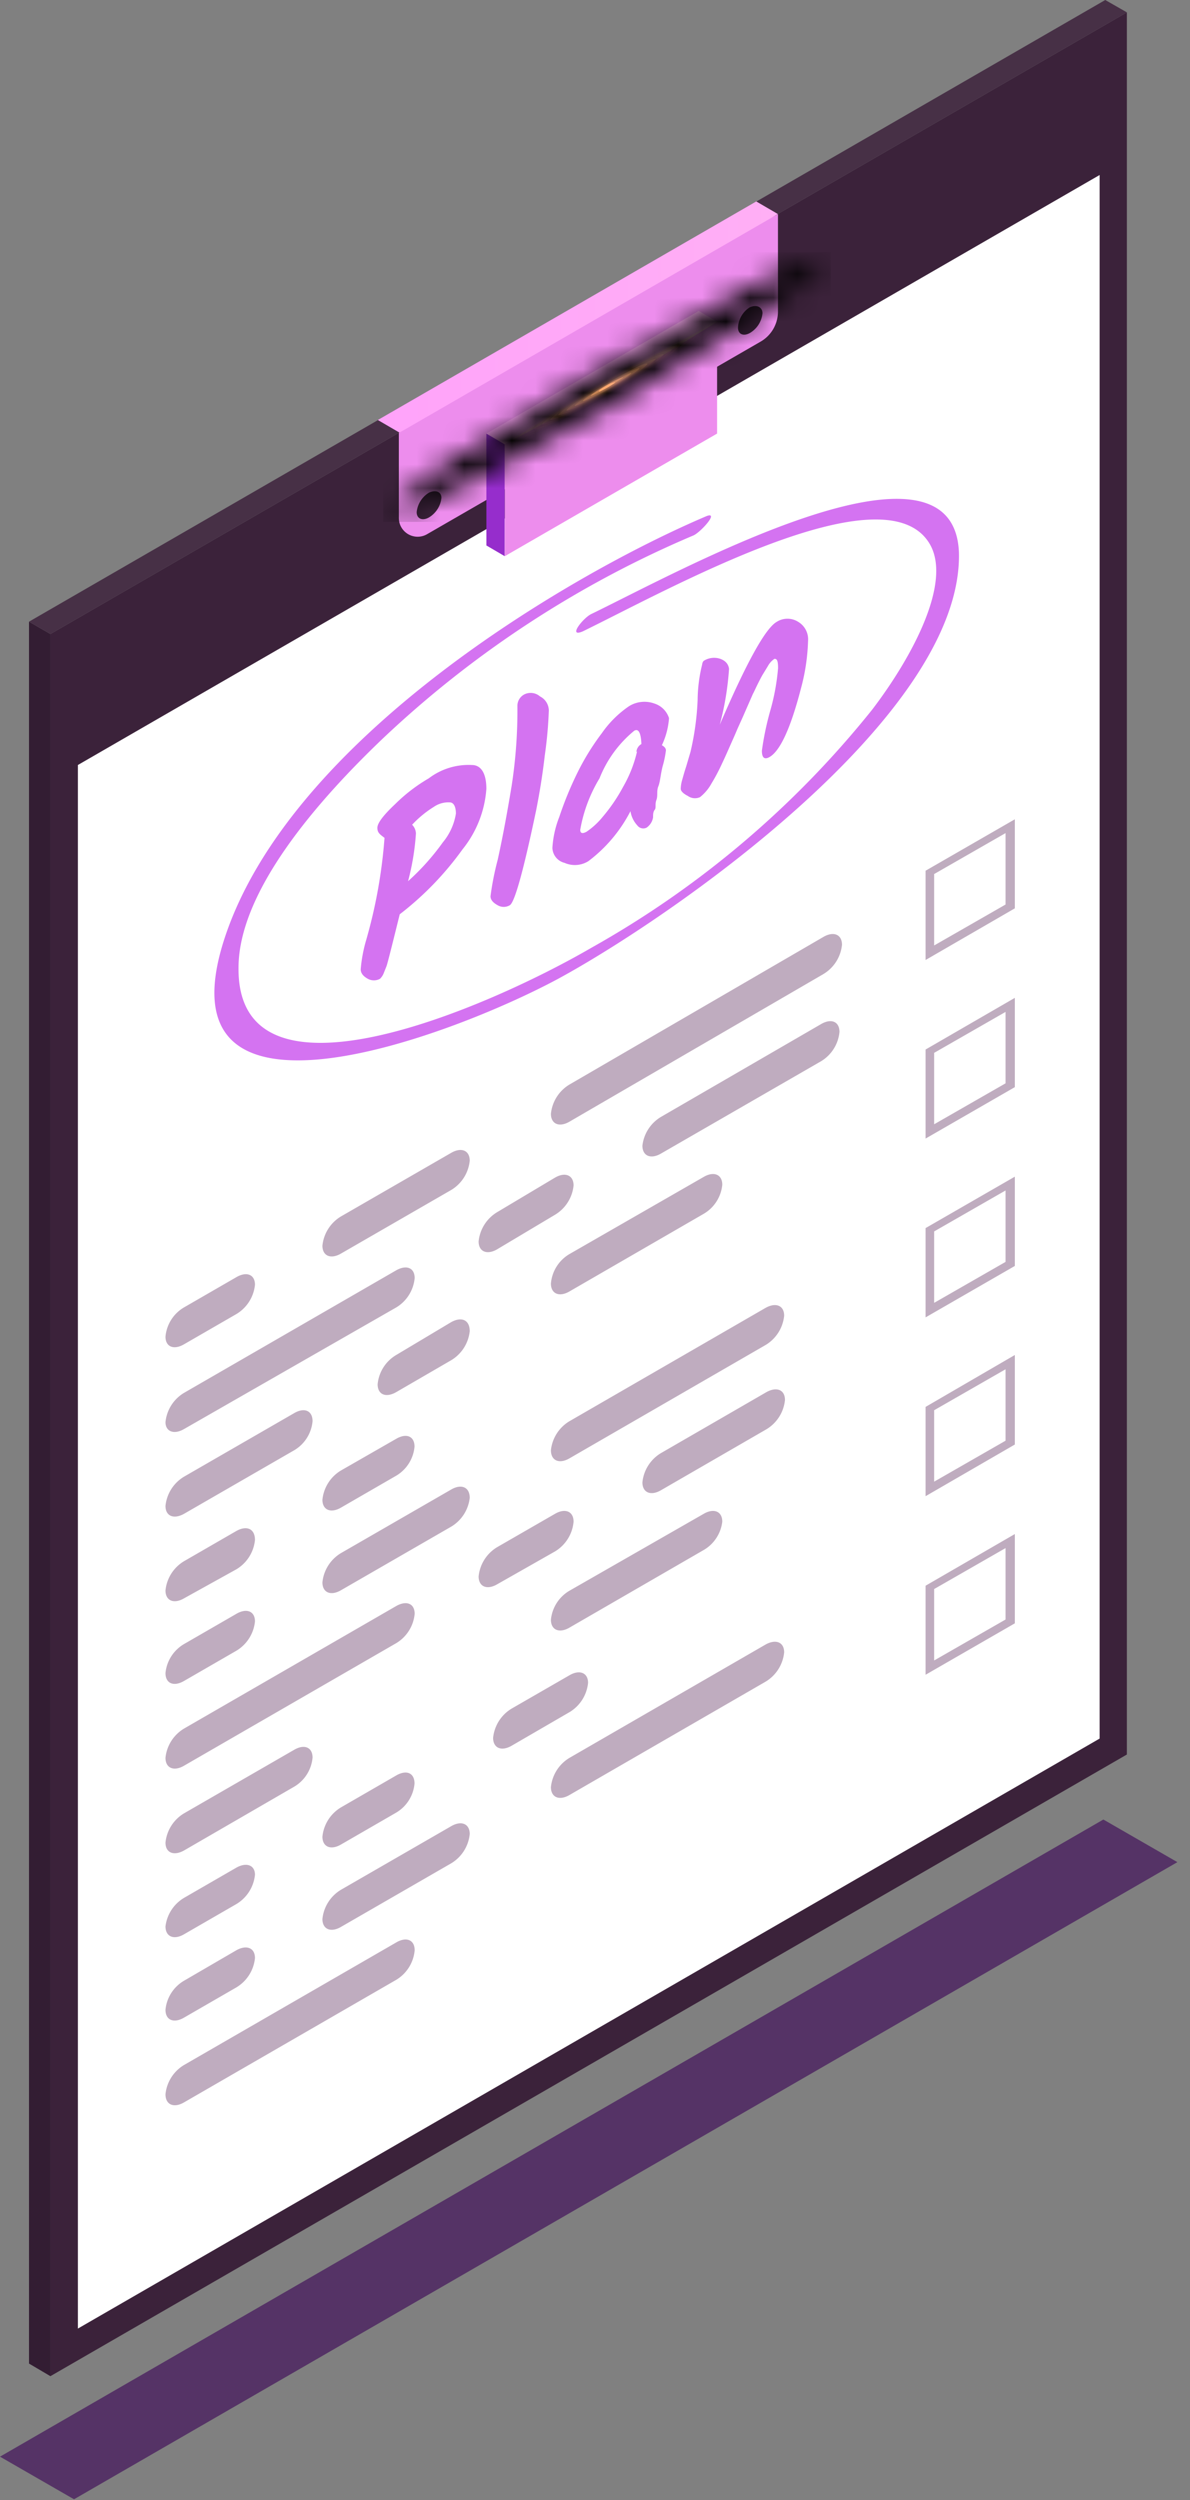 <?xml version="1.0" encoding="UTF-8"?> <svg xmlns="http://www.w3.org/2000/svg" width="50" height="105" fill="none"><rect width="100%" height="100%" fill="#808080" stroke="none"/><path fill="#3A0155" d="M49.47 78.21 3.11 104.97 0 103.18l46.36-26.76 3.11 1.79Z" opacity=".6" style="mix-blend-mode:multiply"></path><path fill="#331D33" d="m2.119 99.8-.9-.53V26.11l.9.52V99.8Z"></path><path fill="#3B223A" d="M47.347 73.69 2.117 99.8V26.63L47.347.52v73.17Z"></path><path fill="#473046" d="m2.119 26.63-.9-.52L46.439 0l.91.52-45.23 26.11Z"></path><path fill="#ED8DED" d="M32.688 13.1V9l-6 2.92-9.93 6.26v3.58a.79.79 0 0 0 1.18.68l14-8.08a1.46 1.46 0 0 0 .75-1.26Z"></path><path fill="url(#a)" d="m16.785 18.17-.91-.53 15.9-9.18.91.53-15.9 9.18Z"></path><path fill="#3B223A" d="M32.038 13.16a1.09 1.09 0 0 1-.52.82c-.28.16-.51.06-.51-.22a1.07 1.07 0 0 1 .49-.85c.31-.14.54 0 .54.25ZM18.548 20.91a1.09 1.09 0 0 1-.52.82c-.28.16-.52.06-.52-.22a1.08 1.08 0 0 1 .52-.82c.29-.13.52-.03.52.22Z"></path><path fill="#fff" d="m3.273 32.13 42.93-24.78v65.67L3.273 97.8V32.13Z"></path><path fill="#962DCC" d="m21.207 18.66-.77-.45v4.7l.77.45v-4.7Z"></path><path fill="#ED8DED" d="m30.13 18.21-8.92 5.15v-4.7l8.92-5.15v4.7Z"></path><path fill="url(#b)" d="m21.207 18.66-.77-.45 8.92-5.15.77.45-4.84 2.8-4.08 2.35Z"></path><path fill="#D473F1" d="M15.156 40.71c0 .16.1.29.3.4a.531.531 0 0 0 .51 0 .661.661 0 0 0 .15-.22l.12-.3c.05-.13.23-.86.56-2.19a13.004 13.004 0 0 0 2.64-2.73 4.561 4.561 0 0 0 1-2.54c0-.61-.2-1-.61-1a2.76 2.76 0 0 0-1.81.56 6.995 6.995 0 0 0-1.41 1.08c-.5.47-.75.8-.75 1 0 .2.1.27.3.42a21.166 21.166 0 0 1-.79 4.36 6.149 6.149 0 0 0-.21 1.16Zm2.16-6.07c.269-.29.575-.542.91-.75a1.07 1.07 0 0 1 .67-.19c.17 0 .26.19.26.47a2.51 2.51 0 0 1-.55 1.21 10 10 0 0 1-1.46 1.63c.174-.655.285-1.324.33-2a.54.54 0 0 0-.16-.37ZM22.04 29.16a.54.54 0 0 0-.3.49c.01 1.118-.07 2.235-.24 3.34-.2 1.22-.4 2.27-.59 3.13-.133.5-.233 1.008-.3 1.52 0 .15.1.27.3.38a.5.5 0 0 0 .51 0c.206-.12.576-1.453 1.11-4 .13-.66.26-1.42.36-2.29.091-.626.148-1.257.17-1.89a.67.67 0 0 0-.37-.59.6.6 0 0 0-.65-.09ZM27.5 29.55a1.228 1.228 0 0 0-1.07.11 4.409 4.409 0 0 0-1.14 1.13 10.263 10.263 0 0 0-1.07 1.75c-.278.573-.519 1.165-.72 1.77a4.23 4.23 0 0 0-.29 1.3.67.67 0 0 0 .51.63 1.071 1.071 0 0 0 1-.07 6.14 6.14 0 0 0 1.77-2.1c.035.225.136.434.29.6a.31.31 0 0 0 .39.09.65.65 0 0 0 .27-.43c0-.12 0-.23.07-.32s0-.22.07-.41c.07-.19 0-.37.08-.57.08-.2.09-.48.18-.84.065-.22.112-.443.14-.67 0-.09-.06-.16-.17-.22.17-.358.272-.745.3-1.14a.946.946 0 0 0-.61-.61Zm-.73 2a5.43 5.43 0 0 1-.59 1.5 7.11 7.11 0 0 1-.85 1.25 3.21 3.21 0 0 1-.68.63c-.18.1-.27.07-.27-.08a6.23 6.23 0 0 1 .81-2.16 4.92 4.92 0 0 1 1.46-2c.18-.1.28.09.3.56a.41.41 0 0 0-.21.34l.03-.04ZM30.262 27.67a.811.811 0 0 0-.7.09.27.27 0 0 0-.06.15 6.415 6.415 0 0 0-.19 1.49c-.03.735-.131 1.465-.3 2.18l-.18.61c-.08.24-.13.43-.17.57-.036.12-.056.245-.06.37 0 .09.1.2.3.3a.51.51 0 0 0 .51.05c.196-.156.36-.35.48-.57.163-.267.31-.545.44-.83.12-.25.23-.5.34-.75.11-.25.22-.49.31-.71l.23-.51.21-.48.21-.48c.06-.11.12-.25.2-.41.08-.16.15-.3.21-.4l.22-.36a.859.859 0 0 1 .28-.31c.1 0 .15.07.15.39a9.293 9.293 0 0 1-.34 1.83c-.15.538-.264 1.086-.34 1.64 0 .3.11.39.33.26.44-.26.88-1.21 1.31-2.87.179-.652.28-1.324.3-2a.852.852 0 0 0-.41-.8.84.84 0 0 0-.91 0c-.474.273-1.27 1.713-2.39 4.32.207-.768.337-1.556.39-2.35-.027-.2-.15-.34-.37-.42Z"></path><path fill="#D473F1" d="M24.842 25.79c-.35.17-1 1-.36.73 3.65-1.78 12.64-6.82 14.56-3.71 1 1.61-.72 4.8-2.4 7a40.388 40.388 0 0 1-11.8 10c-4.34 2.52-14.88 7.1-14.82.84 0-3.25 3.39-7.08 6.05-9.62a43.851 43.851 0 0 1 13.06-8.54c.29-.12 1.09-1 .57-.82-5.8 2.46-17.53 9.36-20.27 17.75-2.86 8.78 9.51 4.11 14 1.7 4.64-2.51 17-11 16.86-17.89-.18-5.66-11.79.79-15.45 2.56Z"></path><path fill="#BFACBF" d="m23.928 47.11 10.67-6.2a1.62 1.62 0 0 0 .78-1.23c0-.43-.35-.58-.78-.33l-10.67 6.2a1.62 1.62 0 0 0-.78 1.23c0 .43.35.58.78.33ZM18.957 48.42l-4.63 2.67a1.62 1.62 0 0 0-.78 1.23c0 .43.35.58.78.33l4.63-2.67a1.62 1.62 0 0 0 .78-1.23c0-.43-.35-.58-.78-.33ZM7.733 56.46l2.2-1.27a1.62 1.62 0 0 0 .78-1.23c0-.43-.35-.57-.78-.32l-2.2 1.27a1.589 1.589 0 0 0-.78 1.23c0 .43.35.57.78.32ZM26.992 48.12c0 .43.35.58.78.33l6.73-3.88a1.61 1.61 0 0 0 .77-1.23c0-.43-.34-.58-.77-.33l-6.73 3.9a1.62 1.62 0 0 0-.78 1.21ZM23.32 51.02a1.62 1.62 0 0 0 .78-1.23c0-.43-.35-.58-.78-.33l-2.43 1.45a1.62 1.62 0 0 0-.78 1.23c0 .43.35.58.78.33l2.43-1.45ZM7.733 60.02l8.92-5.11a1.611 1.611 0 0 0 .77-1.23c0-.43-.34-.57-.77-.33l-8.92 5.15a1.62 1.62 0 0 0-.78 1.23c0 .39.35.54.78.29ZM23.928 52.67a1.59 1.59 0 0 0-.78 1.24c0 .43.35.58.78.33l5.64-3.26a1.59 1.59 0 0 0 .78-1.22c0-.43-.35-.58-.78-.33l-5.64 3.24ZM18.957 55.53l-2.31 1.38a1.6 1.6 0 0 0-.78 1.23c0 .43.34.58.78.33l2.31-1.34a1.62 1.62 0 0 0 .78-1.22c0-.48-.35-.62-.78-.38ZM12.363 59.35l-4.63 2.67a1.62 1.62 0 0 0-.78 1.23c0 .43.35.57.78.33l4.63-2.67a1.58 1.58 0 0 0 .77-1.22c0-.44-.34-.59-.77-.34ZM16.647 60.43l-2.32 1.33a1.62 1.62 0 0 0-.78 1.23c0 .43.35.58.78.33l2.32-1.34a1.58 1.58 0 0 0 .77-1.22c0-.44-.34-.58-.77-.33ZM9.933 64.3l-2.2 1.27a1.62 1.62 0 0 0-.78 1.23c0 .43.35.58.78.33l2.2-1.22a1.62 1.62 0 0 0 .78-1.23c0-.48-.35-.62-.78-.38ZM23.928 61.25l8.24-4.76a1.62 1.62 0 0 0 .78-1.23c0-.43-.35-.57-.78-.33l-8.24 4.76a1.62 1.62 0 0 0-.78 1.22c0 .44.35.59.78.34ZM18.957 62.56l-4.63 2.67a1.62 1.62 0 0 0-.78 1.23c0 .43.35.58.78.33l4.63-2.67a1.62 1.62 0 0 0 .78-1.21c0-.45-.35-.6-.78-.35ZM7.733 70.6l2.2-1.27a1.621 1.621 0 0 0 .78-1.23c0-.43-.35-.57-.78-.32l-2.2 1.27a1.59 1.59 0 0 0-.78 1.22c0 .44.35.58.78.33ZM26.992 62.26c0 .43.35.58.78.33l4.43-2.56a1.62 1.62 0 0 0 .78-1.23c0-.43-.35-.57-.78-.33l-4.43 2.56a1.62 1.62 0 0 0-.78 1.23ZM23.32 65.16a1.62 1.62 0 0 0 .78-1.25c0-.43-.35-.58-.78-.33l-2.43 1.4a1.62 1.62 0 0 0-.78 1.23c0 .43.35.58.78.33l2.43-1.38ZM7.733 74.16l8.92-5.15a1.61 1.61 0 0 0 .77-1.23c0-.43-.34-.57-.77-.33l-8.92 5.15a1.62 1.62 0 0 0-.78 1.23c0 .43.35.58.78.33ZM23.928 66.81a1.59 1.59 0 0 0-.78 1.22c0 .43.35.58.78.33l5.64-3.26a1.59 1.59 0 0 0 .78-1.19c0-.43-.35-.58-.78-.33l-5.64 3.23ZM12.363 73.49l-4.63 2.67a1.62 1.62 0 0 0-.78 1.23c0 .43.35.57.78.33l4.63-2.68a1.58 1.58 0 0 0 .77-1.22c0-.43-.34-.58-.77-.33ZM23.929 70.36l-2.43 1.4a1.62 1.62 0 0 0-.78 1.23c0 .43.35.58.78.33l2.43-1.41a1.62 1.62 0 0 0 .78-1.23c0-.42-.35-.57-.78-.32ZM16.647 74.57l-2.32 1.34a1.62 1.62 0 0 0-.78 1.23c0 .43.35.58.78.33l2.32-1.34a1.58 1.58 0 0 0 .77-1.22c0-.45-.34-.59-.77-.34ZM9.933 78.44l-2.2 1.27a1.621 1.621 0 0 0-.78 1.2c0 .43.35.58.78.33l2.2-1.27a1.62 1.62 0 0 0 .78-1.23c0-.4-.35-.54-.78-.3ZM23.928 75.39l8.24-4.76a1.622 1.622 0 0 0 .78-1.23c0-.43-.35-.57-.78-.33l-8.24 4.76a1.62 1.62 0 0 0-.78 1.23c0 .43.35.58.78.33ZM18.957 76.7l-4.63 2.67a1.62 1.62 0 0 0-.78 1.23c0 .43.35.58.78.33l4.63-2.67a1.62 1.62 0 0 0 .78-1.23c0-.43-.35-.58-.78-.33ZM7.733 84.74l2.2-1.27a1.62 1.62 0 0 0 .78-1.23c0-.43-.35-.57-.78-.33l-2.2 1.28a1.59 1.59 0 0 0-.78 1.22c0 .44.35.58.78.33ZM7.733 88.3l8.92-5.15a1.61 1.61 0 0 0 .77-1.24c0-.43-.34-.58-.77-.33l-8.92 5.15a1.62 1.62 0 0 0-.78 1.23c0 .44.35.59.78.34ZM38.89 36.57v3.75l3.75-2.17v-3.74l-3.75 2.16Zm3.36 1.42-3 1.72v-3l3-1.72v3ZM38.89 44.08v3.74l3.75-2.16v-3.75l-3.75 2.17Zm3.36 1.42-3 1.72v-3l3-1.72v3ZM38.89 51.58v3.75l3.75-2.16v-3.75l-3.75 2.16ZM42.25 53l-3 1.72v-3l3-1.72v3ZM38.89 59.09v3.75l3.75-2.17v-3.76l-3.75 2.18Zm3.36 1.42-3 1.72v-3l3-1.72v3ZM38.89 66.6v3.74l3.75-2.16v-3.75l-3.75 2.17Zm3.36 1.42-3 1.72v-3l3-1.72v3Z"></path><path fill="url(#c)" d="M21.21 18.66c4.28-2.25 6.84-3.84 8.92-5.15-.95.5-4.04 2.07-8.92 5.15Z"></path><g style="mix-blend-mode:color-dodge"><mask id="d" width="19" height="12" x="16" y="10" maskUnits="userSpaceOnUse" style="mask-type:luminance"><path fill="#fff" d="M16.313 21.56c.19.35 4.49-1.72 9.57-4.65 5.08-2.93 9-5.6 8.81-6-.19-.4-4.49 1.72-9.56 4.65-5.07 2.93-9.03 5.64-8.82 6Z"></path></mask><g mask="url(#d)"><path fill="#000" d="M34.902 10.59h-18.8v11.33h18.8V10.59Z"></path><path fill="#000" d="M31.504 13.1a84.428 84.428 0 0 1-9.17 5.53c-3.33 1.75-4.61 2.09-2.87.78a83.737 83.737 0 0 1 9.2-5.5c3.32-1.78 4.61-2.12 2.84-.81Z"></path><path fill="#000" d="M31.224 13.26a79.414 79.414 0 0 1-8.72 5.26c-3.16 1.65-4.38 2-2.73.73a80.679 80.679 0 0 1 8.73-5.26c3.16-1.65 4.38-1.98 2.72-.73Z"></path><path fill="#000" d="M30.92 13.42a75.808 75.808 0 0 1-8.26 5c-3 1.56-4.14 1.88-2.58.69a76.81 76.81 0 0 1 8.26-5c2.99-1.56 4.16-1.88 2.58-.69Z"></path><path fill="#000" d="M30.625 13.57a70.228 70.228 0 0 1-7.8 4.71c-2.82 1.48-3.92 1.77-2.44.66a72.154 72.154 0 0 1 7.8-4.71c2.83-1.48 3.92-1.77 2.44-.66Z"></path><path fill="#000" d="M30.318 13.73a67.95 67.95 0 0 1-7.34 4.43c-2.66 1.39-3.69 1.67-2.29.62a67.908 67.908 0 0 1 7.34-4.43c2.66-1.39 3.68-1.67 2.29-.62Z"></path><path fill="#000" d="M30.022 13.91a65.102 65.102 0 0 1-6.88 4.15c-2.5 1.31-3.46 1.57-2.15.58a63.063 63.063 0 0 1 6.88-4.15c2.49-1.33 3.45-1.58 2.15-.58Z"></path><path fill="#010100" d="M29.724 14.05a58.872 58.872 0 0 1-6.43 3.86c-2.32 1.22-3.22 1.46-2 .54a58.588 58.588 0 0 1 6.42-3.87c2.33-1.21 3.23-1.45 2.01-.53Z"></path><path fill="#020101" d="M29.424 14.2a54.226 54.226 0 0 1-6 3.6c-2.16 1.13-3 1.36-1.86.51a52.996 52.996 0 0 1 6-3.6c2.15-1.13 2.99-1.36 1.86-.51Z"></path><path fill="#030201" d="M29.122 14.36a49.41 49.41 0 0 1-5.51 3.32c-2 1-2.77 1.26-1.72.47a49.392 49.392 0 0 1 5.51-3.32c1.99-1.05 2.76-1.26 1.72-.47Z"></path><path fill="#060402" d="M28.813 14.52a44.346 44.346 0 0 1-5 3c-1.83 1-2.54 1.15-1.58.43a45.5 45.5 0 0 1 5.05-3c1.79-.96 2.49-1.15 1.53-.43Z"></path><path fill="#0A0704" d="M28.502 14.68a42.998 42.998 0 0 1-4.58 2.76c-1.67.88-2.31 1-1.44.39a43.256 43.256 0 0 1 4.59-2.76c1.67-.88 2.31-1.05 1.43-.39Z"></path><path fill="#110B06" d="M28.212 14.84a38.236 38.236 0 0 1-4.13 2.49c-1.49.78-2.07.94-1.29.34a40.3 40.3 0 0 1 4.13-2.49c1.5-.78 2.08-.94 1.29-.34Z"></path><path fill="#1A110A" d="M27.909 14.99a33.569 33.569 0 0 1-3.67 2.22c-1.33.69-1.84.83-1.15.31a33.6 33.6 0 0 1 3.67-2.22c1.33-.69 1.85-.83 1.15-.31Z"></path><path fill="#271A0F" d="M27.61 15.15a29.714 29.714 0 0 1-3.21 1.94c-1.17.61-1.61.73-1 .27a27.844 27.844 0 0 1 3.21-1.94c1.16-.61 1.61-.73 1-.27Z"></path><path fill="#382515" d="M27.308 15.31c-.881.61-1.8 1.164-2.75 1.66-1 .52-1.39.63-.86.23a24.853 24.853 0 0 1 2.8-1.66c1-.52 1.33-.63.81-.23Z"></path><path fill="#4F341E" d="M27.012 15.47c-.739.505-1.507.965-2.3 1.38-.83.44-1.15.52-.71.19a22.7 22.7 0 0 1 2.29-1.38c.83-.44 1.15-.52.72-.19Z"></path><path fill="#6C482A" d="M26.714 15.62c-.587.412-1.202.782-1.84 1.11-.66.35-.92.42-.57.16a16.34 16.34 0 0 1 1.83-1.11c.67-.35.93-.42.58-.16Z"></path><path fill="#936138" d="M26.41 15.78a12.75 12.75 0 0 1-1.38.83c-.5.26-.69.32-.43.12.442-.304.903-.578 1.38-.82.52-.27.69-.33.43-.13Z"></path><path fill="#C3814B" d="M26.105 15.91a7.68 7.68 0 0 1-.91.55c-.34.18-.46.21-.29.08a7.93 7.93 0 0 1 .92-.55c.33-.15.46-.18.28-.08Z"></path><path fill="#FFA962" d="M25.804 16.1c-.146.102-.3.193-.46.27-.16.09-.23.11-.14 0 .147-.1.3-.19.46-.27.17-.05.23-.07.14 0Z"></path></g></g><defs><linearGradient id="a" x1="15.875" x2="32.685" y1="13.31" y2="13.31" gradientUnits="userSpaceOnUse"><stop stop-color="#FFA3FA"></stop><stop offset="1" stop-color="#FFAFF5"></stop></linearGradient><linearGradient id="b" x1="20.438" x2="30.128" y1="15.86" y2="15.86" gradientUnits="userSpaceOnUse"><stop stop-color="#FFA3FA"></stop><stop offset="1" stop-color="#FFAFF5"></stop></linearGradient><linearGradient id="c" x1="21.211" x2="30.131" y1="16.08" y2="16.08" gradientUnits="userSpaceOnUse"><stop stop-color="#FFADE5"></stop><stop offset=".43" stop-color="#FFB1E5"></stop><stop offset=".81" stop-color="#FFBCE5"></stop><stop offset="1" stop-color="#FFC4E5"></stop></linearGradient></defs></svg> 